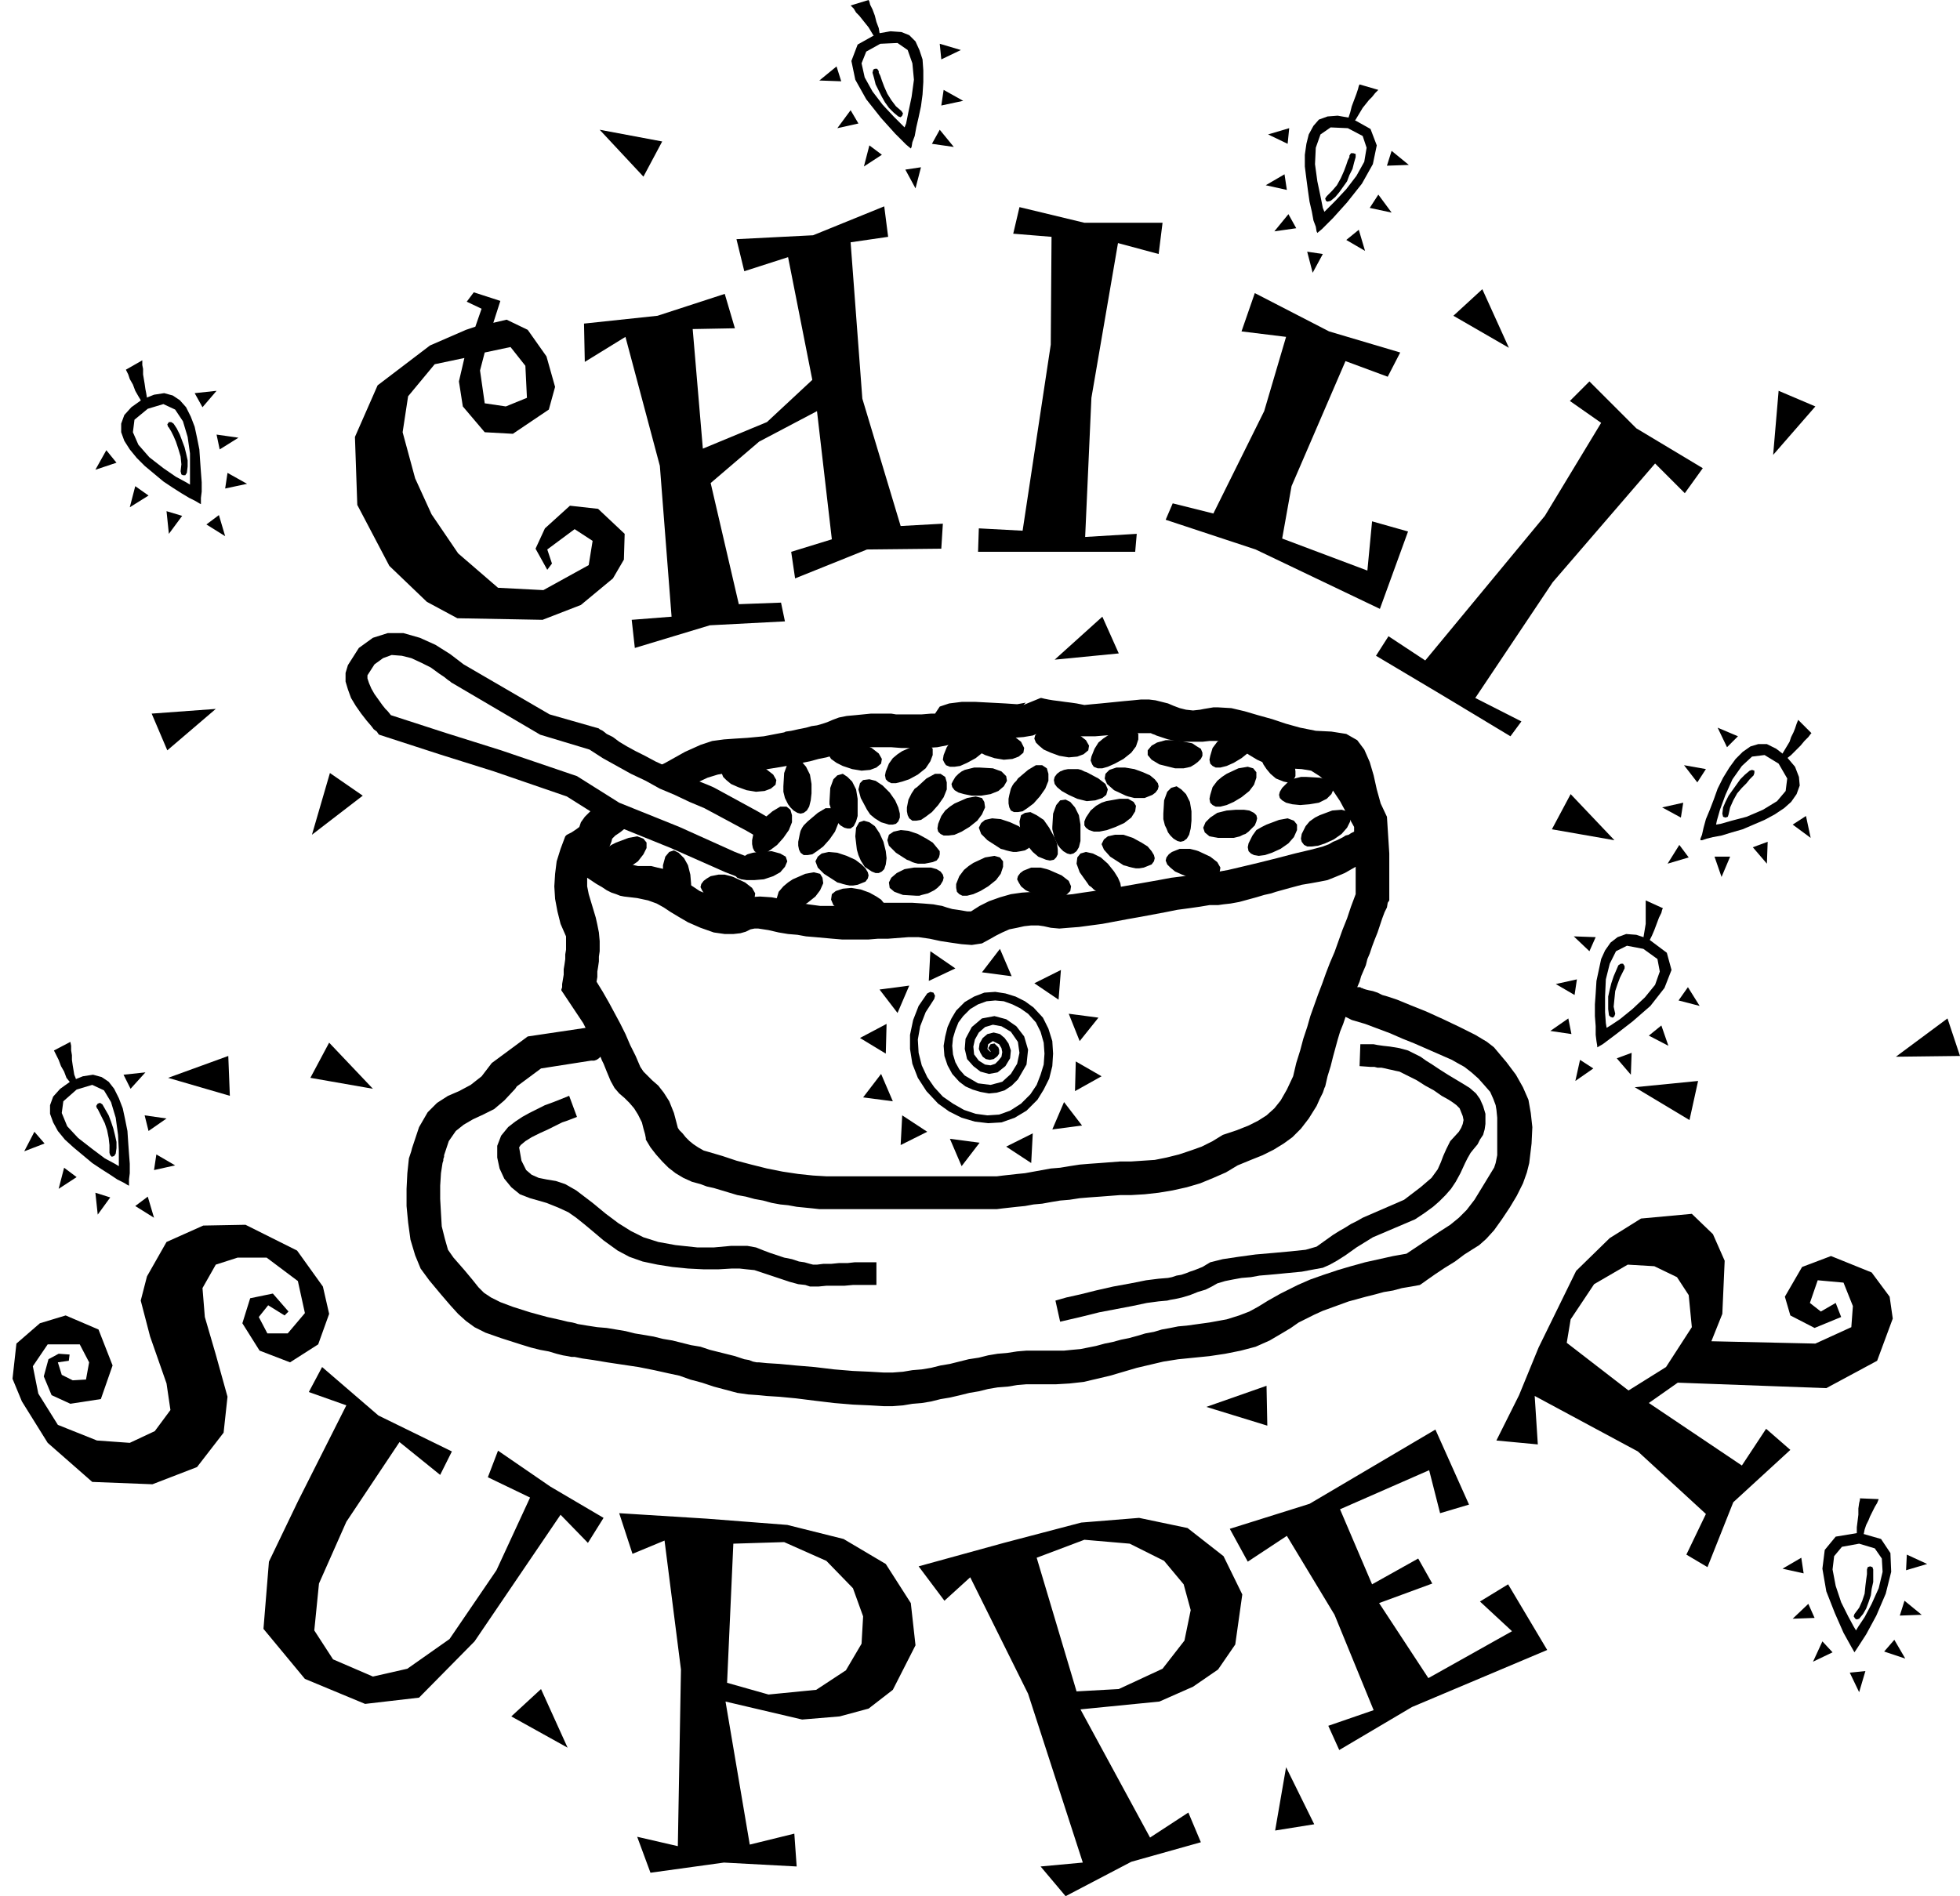 <svg xmlns="http://www.w3.org/2000/svg" width="2.507in" height="2.426in" fill-rule="evenodd" stroke-linecap="round" preserveAspectRatio="none" viewBox="0 0 2507 2426"><style>.brush2{fill:#000}.pen1{stroke:none}</style><path d="m841 982 3-2 46 22-5 3-44-23zm-24 68-11 7-45-24 2-2 2-1 2-2 2-1 45 21 3 2z" class="pen1 brush2"/><path d="m841 982 44 23-4 2-43-23 3-2zm716 660-7 4-8 4-10 3-10 4-10 3-9 2-6 1-4 1-11 1-15 2-19 4-21 4-21 4-20 5-17 4-13 3-6-27 14-4 18-4 20-5 22-5 22-4 20-4 16-2 12-1 5-1 6-2 6-1 6-2 5-2 6-2 5-2 5-2 10-6 16-4 20-3 22-3 23-2 22-2 19-2 14-4 7-5 7-5 7-5 8-5 7-4 8-5 8-4 7-4 53-23 21-16 14-12 8-11 4-9 3-8 4-9 5-10 11-12 3-5 2-5 1-5-1-5-2-5-2-5-4-4-4-3-6-4-9-5-10-7-11-6-11-7-10-5-8-4-4-2-5-1-4-1-5-1-4-1-5-1h-5l-4-1h-5l-14-1 1-28h17l5 1 7 1 9 1 12 2 11 3 8 4 8 4 7 5 8 5 9 6 11 7 10 6 10 6 8 5 8 7 5 7 4 9 3 10v13l-1 7-2 7-4 6-3 6-5 6-4 5-4 7-3 6-6 13-6 11-6 9-7 8-8 8-8 7-11 8-12 8-54 23-21 13-14 10-11 7-9 5-9 4-11 2-16 3-21 2-10 1-11 1-12 1-11 2-12 1-11 2-10 2-10 3z" class="pen1 brush2"/><path d="m1911 1340-9-7-15-9-20-10-21-10-22-10-20-8-17-7-12-4-7-2-6-3-6-2-5-1-4-1-3-1-2-1h-1l-1-1h-4l3-7 2-7 3-7 3-7 2-8 3-7 3-9 3-8 4-10 3-9 3-9 3-8 3-6 1-6 2-3v-60l-3-47-8-17-5-18-4-18-5-17-7-16-9-12-14-8-19-3-20-1-20-4-18-5-18-6-18-5-17-5-17-4-17-1h-6l-6 1-6 1-5 1-9 1-9-1-8-2-8-3-7-3-8-2-8-2-8-1h-11l-10 1-11 1-10 1-10 1-10 1-11 1-10 1-10-2-7-1-8-1-7-1-8-1-6-1-5-1-4-1h-1l-22 9 1-1 1-1 1-1-11 2-15-1-19-1-19-1h-18l-16 2-12 4-6 9h-5l-12 1h-33l-6-1h-26l-10 1-10 1-11 1-10 2-8 3-7 3-6 2-7 2-7 1-7 2-10 2-9 2-7 1-2 1-26 5-21 2-16 1-14 1-15 2-15 5-20 9-25 14-6 3 45 23 15-7 13-4 11-2 12-2h13l15-1 19-3 24-4 6-1 8-2 10-2 11-3 10-2 10-3 8-2 6-3 6-2 6-1 6-1h7l6-1h28l13 1h31l15-1 15-3 11-5 8-8h25l13 2 12 1 13 1 13-1 12-2 12-5 23 4 18 2h27l12-1 15-1 19-2h25l2 1 3 1 2 1 3 1 12 4 10 2 9 1h25l9-1h15l2 1h2l12 6 11 5 9 6 10 6 11 5 13 3 15 3 18 1 12 2 11 7 10 9 8 11 8 12 7 13 6 11 5 9v6l-4 2-3 2-4 1-3 2-4 2-4 2-5 2-5 3-8 3-15 4-21 5-23 6-24 6-21 5-17 4-11 2h-9l-10 2-13 1-14 3-16 2-16 3-17 3-17 3-17 3-17 3-15 2-14 2-13 2-11 1h-8l-6-1-12-2-13-1-15 1-14 2-14 4-14 5-12 6-11 7h-5l-6-1-6-1-7-1-7-2-6-2-6-1-5-1-12-1-15-1h-37l-19 1-18 1-15 1-12 1h-17l-15-2-16-3-15-3-16-3-15-1-16 1-16 4-7 1-9-1-9-3-10-5-10-4-9-6-8-5-6-4-12-8-10-5-9-2-8-2h-17l-9-2-12-2-5-4-5-3-5-3-5-4 3-4 2-4 2-5 1-4 4-4 6-4 5-4 7-4-44-24-7 6-6 6-5 7-2 6-4 3-6 4-6 3-2 2-6 16-5 16-2 16-1 16 1 16 3 16 4 16 7 16v17l-1 6v6l-1 7-1 6v7l-1 6-1 6v4l-1 3v1l4 6 4 6 4 6 4 6 4 6 4 6 4 6 3 6-74 11-46 34-13 17-14 11-15 8-14 6-14 9-12 12-11 19-9 27-1 4-1 3-1 3-1 3-2 19-1 20v22l2 21 3 22 6 20 7 17 11 15 15 18 12 14 10 11 10 9 11 8 14 7 20 7 25 8 13 4 12 3 11 2 10 3 8 2 6 1 5 1h4l10 2 14 2 18 3 20 3 20 3 20 4 18 4 14 3 14 5 15 4 15 5 15 4 15 4 14 2 14 1 10 1 16 1 21 2 24 3 25 3 24 2 22 1 17 1h12l13-1 12-2 12-1 12-2 12-3 12-2 13-3 12-3 12-2 12-3 12-2 13-1 12-2 12-1h38l17-1 18-2 17-4 17-4 17-5 17-5 17-4 17-4 19-3 20-2 20-2 20-3 20-4 19-5 18-8 17-10 10-6 10-7 10-5 10-5 11-5 11-4 11-4 11-4 11-3 11-3 12-3 11-3 12-2 11-3 12-2 11-2 3-2 7-5 10-7 12-8 13-8 12-9 11-7 8-5 9-8 10-11 10-14 10-15 9-15 8-16 5-14 3-12 3-25 1-21-2-18-3-17-7-16-9-16-12-16-16-19zM798 1147l17 2 14 3 11 4 9 5 9 6 10 6 12 7 16 7 17 6 14 2h11l9-1 7-2 6-3 5-1h5l13 2 13 3 12 2 12 1 11 2 12 1 11 1 11 1 12 1h34l12-1h13l13-1 13-1h13l14 2 14 3 13 2 14 2 13 1 13-2 11-6 7-4 8-4 9-4 10-2 9-2 9-1h9l7 1 9 2 11 1 12-1 13-1 15-2 15-2 16-3 16-3 17-3 16-3 16-3 15-3 15-2 14-2 12-2h11l7-1 9-1 11-2 11-3 11-3 10-3 9-2 6-2 18-5 15-4 12-2 11-2 10-2 10-4 12-5 14-8v35l-6 16-5 15-6 15-5 14-5 14-6 14-5 13-5 14-5 13-5 14-5 14-4 14-5 15-4 15-5 16-4 17-8 17-8 14-8 10-10 9-11 7-12 6-15 6-18 6-13 8-14 7-14 5-15 5-16 4-15 3-15 1-15 1h-14l-13 1-13 1-14 1-12 1-13 2-12 2-12 1-11 2-11 2-11 2-10 1-9 1-9 1-8 1h-218l-17-1-19-2-20-3-20-4-20-5-19-5-18-6-17-5-7-2-7-4-6-4-5-4-5-5-4-5-4-4-2-3-5-19-6-15-7-11-7-9-8-7-6-6-5-5-4-6-6-14-7-14-6-14-7-14-7-13-7-13-8-14-8-13 1-6v-7l1-6 1-7v-6l1-7v-13l-1-11-2-10-2-9-3-10-3-10-3-10-2-10v-11l6 4 6 4 7 4 6 4 6 3 6 2 5 2 5 1zm1113 347-14 23-11 18-10 13-10 10-11 9-14 9-18 12-24 16-17 3-18 4-18 4-18 5-17 5-18 6-17 6-16 7-22 11-16 9-13 8-11 6-13 5-16 5-22 4-29 4-11 1-10 2-11 2-10 3-11 2-10 3-11 3-10 2-11 3-10 2-11 3-10 2-10 2-11 1-10 1h-48l-12 1-13 2-12 1-12 2-12 3-13 2-12 3-12 3-12 2-12 3-12 2-12 1-12 2-13 1h-12l-17-1-22-1-24-2-25-3-24-2-21-2-16-1-10-1h-3l-5-1-5-2-6-1-6-2-6-2-4-1-4-1-12-3-12-3-12-4-12-2-12-3-12-3-12-2-12-3-12-2-12-2-12-3-12-2-12-2-12-1-13-2-12-2-3-1-4-1-6-1-8-2-9-2-9-2-11-3-11-3-22-7-16-6-12-6-9-6-7-7-8-10-10-12-14-16-7-10-4-14-4-16-1-17-1-18v-17l1-16 2-13 1-3v-2l1-3v-2l6-18 9-13 10-8 12-7 13-6 14-7 13-11 14-15 2-3 31-23 64-10h4l3-1 3-2 2-2 2 5 2 4 2 5 2 5 5 12 5 9 6 7 7 6 6 6 6 7 5 8 5 10 2 8 2 7 1 5v2l6 10 7 9 8 9 8 8 9 7 10 6 11 5 11 3 8 3 9 2 10 3 10 3 10 3 11 2 11 3 11 2 11 3 11 2 10 1 11 2 10 1 10 1 9 1h227l8-1 9-1 9-1 10-1 11-2 11-1 11-2 12-2 12-1 13-2 12-1 14-1 13-1 13-1h14l17-1 18-2 18-3 18-4 17-5 17-7 16-7 15-9 17-7 15-6 14-7 13-8 11-8 11-11 10-13 10-16 4-9 4-8 2-6 1-2 3-13 4-13 3-12 3-11 3-11 3-10 4-10 3-9 2 1 2 1 2 1 2 1 17 5 16 6 16 6 16 7 15 6 16 7 16 7 16 7 7 4 9 5 9 7 9 8 8 9 7 8 4 9 3 8 1 6 1 10v48l-2 10-2 6z" class="pen1 brush2"/><path d="m1040 1618-4-1-7-2-7-1-9-3-10-2-9-3-9-3-8-3-10-4-11-2h-21l-11 1-11 1h-21l-28-3-22-4-19-6-16-8-16-10-16-12-17-14-21-16-14-8-12-4-12-2-10-2-9-4-7-6-6-12-3-17 2-3 6-5 8-5 10-5 11-5 10-5 8-4 6-2 13-5-10-27-10 4-10 4-11 4-10 5-10 5-9 5-9 6-9 7-9 11-5 13v15l3 14 6 13 9 11 11 9 13 5 21 6 15 6 13 6 10 7 10 8 12 10 13 11 18 13 15 8 17 6 19 4 19 3 20 2 20 1h19l17-1h10l9 1 10 1 9 3 9 3 9 3 9 3 9 3 11 3 9 1 6 2h11l10-1h23l11-1h30v-29h-28l-9 1h-11l-10 1h-10l-8 1h-5zm-112-502-70-31-79-32-54-34-93-32-70-22-77-25-1-1-2-3-4-3-3-4-6-7-7-9-7-10-6-10-4-11-3-10v-11l3-10 14-22 18-13 19-6h20l21 6 20 9 19 12 17 13 110 64 63 18 1 1 4 2 5 4 8 4 8 6 10 6 11 6 12 6 13 7 15 7 15 6 14 7 13 6 10 4 7 3 2 1 55 30 12 7-14 25-12-7-54-29-19-8-19-9-19-8-18-10-19-9-18-10-18-10-17-11-63-19-114-67-1-1-3-2-5-4-6-4-11-8-12-6-13-6-12-3-13-1-11 4-11 8-9 14v4l2 6 3 7 4 7 5 7 5 7 4 5 3 3 4 5 71 23 70 22 97 33 54 34 77 31 71 32 13 5-12 26-13-5zM699 456l-24-34-27-13-17 4 9-28-34-11-9 12 19 9-8 23-12 4-46 20-67 51-29 66 3 87 41 78 48 46 39 21 109 2 49-19 41-34 14-24 1-33-34-32-36-4-32 29-12 26 15 27 6-8-6-18 35-26 23 15-5 31-58 32-58-3-51-44-34-50-21-46-16-59 7-46 34-41 38-8-7 30 5 32 28 33 36 2 46-31 8-29-11-39zm-27 12 2 41-27 11-27-4-6-42 6-23 33-7 19 24z" class="pen1 brush2"/><path d="m1206 670-54 3-49-163-15-200 48-7-5-39-91 37-98 5 10 41 56-18 31 157-58 54-82 34-13-153 54-1-13-44-86 28-94 10 1 49 52-32 44 165 15 193-51 4 4 36 96-29 96-5-5-24-54 2-36-155 62-53 74-39 19 164-52 16 5 34 92-37 95-1 2-32zm246 36 2-23-66 4 8-178 34-198 52 14 5-40h-100l-83-20-8 34 49 4-1 138-36 238-56-3-1 30h201zm313 73 36-99-46-13-6 63-109-41 12-67 69-160 54 20 16-31-91-27-95-49-17 49 57 7-28 95-65 131-52-13-9 21 115 38 159 76zm167 163 14-19-59-30 99-148 131-152 38 38 23-32-85-51-60-60-25 25 40 28-72 119-153 185-47-31-16 25 84 50 88 53zM252 1877l34-44 5-46-15-54-14-48-3-37 17-30 28-9h37l40 30 9 41-22 26h-26l-11-21 12-15 21 13 5-5-20-23-29 6-10 32 22 35 39 15 36-23 14-39-8-35-33-46-66-33-54 1-47 21-25 44-8 31 12 46 21 60 5 34-20 27-32 15-42-3-50-20-25-40-7-35 19-28h41l12 23-4 22-17 1-14-7-5-16 14-2 1-8-14-1-13 7-6 22 10 24 24 11 39-6 15-43-18-46-42-18-33 10-30 26-5 45 12 29 33 53 57 50 77 3 57-22zm500 97 20-32-68-40-67-46-13 34 54 26-43 93-60 88-54 38-44 10-51-22-24-37 6-60 35-79 68-102 52 42 15-30-94-46-72-62-17 32 48 17-62 123-37 77-7 86 53 64 77 32 69-8 71-72 110-162 35 36zm419 131-6-54-32-50-54-32-72-18-103-8-112-7 17 52 41-17 21 165-4 226-52-12 17 46 94-13 93 5-3-42-57 14-31-183 98 23 48-4 37-10 31-24 29-57zm-69-2-20 34-38 25-61 6-53-15 8-178 65-2 54 24 34 35 13 36-2 35zm487-63-24-49-46-36-62-13-74 6-99 26-109 30 33 44 33-30 74 149 70 216-54 5 32 38 84-44 89-25-16-38-49 32-89-164 101-10 43-19 32-22 22-32 9-64zm-66 20-8 39-28 36-56 26-54 3-51-171 61-23 58 5 44 22 25 30 9 33zm456 51-50-84-36 22 41 38-107 60-63-96 68-25-18-32-59 33-41-96 114-50 14 55 37-11-43-96-161 95-102 32 23 42 50-33 61 101 50 122-58 20 14 31 93-55 173-73zm415-483-52-21-37 14-22 38 7 24 31 16 34-14-7-18-19 11-14-11 10-29 33 3 12 30-2 27-46 21-133-3 14-35 3-68-15-34-27-26-65 6-40 25-43 42-48 98-25 61-29 58 53 5-4-62 132 71 87 80-25 52 27 16 33-83 73-67-31-27-31 47-119-80 37-26 190 7 65-35 20-54-4-28-23-31zm-249 6 15 23 4 41-33 51-48 30-79-61 5-30 30-45 43-25 34 2 29 14zm-80-559-80-14 24-45 56 59zm-1666-7 23-79 42 29-65 50zm-184 311 77-28 2 51-79-23zm1328 421 77-27 1 51-78-24zm548-409 81-8-11 50-70-42zm-742-547 61-55 21 47-82 8zm-872 549-80-14 24-45 56 59zm620-371v22l-2 7-3 6-4 3h-4l-4-1-5-3-4-4-3-4-2-4-2-4-1-4-1-4-1-3v-4l1-17 4-11 5-5 7-2 6 4 6 6 5 10 2 12zm77 45 11 6 8 5 5 6 4 5v4l-1 4-3 4-5 2-5 1-5 1h-9l-4-1-3-1-4-2-3-1-14-9-9-9-2-7 2-7 6-4 9-2 10 1 12 4zm90 67-10 6-9 4-8 2h-6l-4-2-3-3-1-5v-5l4-10 6-8 6-5 6-4 15-7 12-2 7 2 4 5v7l-3 9-6 8-10 8zm118-79v21l-2 8-3 5-4 3-4 1-4-1-5-3-4-4-3-4-2-4-2-4-1-4-1-4-1-4v-3l1-17 4-11 5-6 7-1 6 3 6 7 5 10 2 12zm67 17 11 6 8 5 5 6 3 5 1 4-1 4-3 4-5 2-5 2-6 1h-4l-5-1-4-1-3-1-4-1-3-2-14-9-8-9-3-7 3-6 5-4 9-2h11l12 4zm139-52-10 6-9 4-8 2h-6l-4-2-3-3-1-5 1-5 3-10 6-8 6-5 6-4 15-7 12-2 7 2 4 5v7l-3 9-6 8-10 8zm-611 105-12 1h-10l-7-1-5-2-4-4-1-4 1-4 2-5 7-8 8-5 7-2 7-1 17-1 11 3 7 4 2 6-3 7-6 7-9 5-12 4zm106-30 11 5 8 6 5 5 3 5 1 4-1 4-3 4-5 2-5 2-6 1h-4l-5-1-4-1-3-1-4-1-3-2-14-9-8-8-3-8 3-6 5-4 9-2 11 1 12 4zm157-37-10 6-9 4-8 1h-6l-4-2-3-3-1-4 1-6 4-10 5-7 6-5 6-4 16-7 11-2 8 2 3 5 1 7-4 9-6 8-10 8zm-202-55v12l-1 9-2 8-3 5-4 3-4 1-4-1-5-3-4-4-3-4-2-4-2-4-1-4-1-4v-7l1-17 4-11 5-6 7-1 6 3 6 7 5 10 2 12zm254 49 11 5 7 6 6 5 3 5 1 5-2 4-2 3-5 3-5 1-6 1h-4l-5-1-4-1-3-1-4-1-3-2-14-9-8-8-3-8 3-6 5-4 9-2 11 1 12 4zm-118-61-11 6-9 3-8 2h-6l-4-2-3-3-1-5 1-5 4-10 5-7 6-5 6-4 16-7 11-3 8 2 4 5v8l-3 8-6 9-10 8zm350 47v12l-1 10-2 8-3 5-4 3-4 1-4-1-5-3-4-4-3-4-2-5-2-4-1-4-1-4v-7l1-17 4-11 5-5 7-2 6 4 6 6 5 10 2 12zm-21-91 12 2 10 2 6 4 5 3 2 5v4l-2 4-4 4-4 3-5 3-4 1-5 1h-11l-4-1-16-4-10-6-5-6v-6l5-6 7-4 11-3h12zm-173 72-8 9-8 6-6 4-6 1h-5l-4-2-2-4-1-5v-6l1-5 1-4 1-4 2-4 2-3 3-3 2-3 13-11 10-6h8l6 4 2 7v9l-4 10-7 10zm97 39-11 4-10 2h-7l-6-2-4-3-2-3v-5l2-5 6-9 7-6 7-4 6-2 17-3h11l7 4 3 5-1 7-5 8-9 7-11 5zm211 28-11 5-9 3-8 1-6-1-4-2-3-3-1-5 1-5 5-10 5-7 7-4 6-3 16-6 11-2 8 3 4 5v7l-4 9-7 8-10 7zm-390-116-11 6-9 4-7 1h-6l-5-2-2-3-2-4 1-6 4-10 5-7 6-5 6-4 16-7 11-2 8 2 4 5v7l-3 9-6 8-10 8zm458 104-11 5-9 3-8 1h-6l-4-2-3-4-1-4 1-6 5-10 5-6 7-5 6-3 16-6 12-1 7 2 4 5v8l-4 8-7 8-10 7zm-31-45-12 1-10-1-8-2-5-3-3-3-1-4 1-4 3-5 4-4 4-4 4-2 4-2 4-1 4-1h7l17 1 11 3 6 5 1 6-3 7-6 6-10 5-12 2zm-506 81h22l7 2 5 3 3 4 1 4-1 4-3 5-4 4-4 3-4 2-4 2-4 1-4 1-3 1h-4l-17-1-11-4-6-5-1-7 3-6 7-6 10-5 12-2zm268-139-11 6-9 4-7 2h-6l-5-2-2-3-2-5 1-5 4-10 5-8 6-5 6-4 16-7 11-2 8 2 4 5v7l-3 9-6 8-10 8zm-20 134 8 10 5 8 3 7 1 6-1 5-2 3-5 2h-5l-6-1-5-1-4-2-4-2-3-2-3-3-3-2-2-3-10-14-4-11 1-8 4-5 7-2 9 2 10 5 9 8zm152-68 12-1h10l7 1 6 3 3 3 1 4-1 4-2 5-4 4-4 4-4 3-3 1-4 2-4 1-4 1h-20l-11-2-6-5-2-6 3-7 6-6 9-6 12-3zm19-67-10 6-9 4-8 2h-6l-4-2-3-3-1-5 1-5 3-10 6-8 6-5 6-4 15-7 12-2 7 2 4 5v7l-3 9-6 8-10 8zm-555 185-10 6-9 4-8 1h-6l-4-2-3-3-1-4 1-6 3-10 6-7 6-5 6-4 16-7 11-2 8 2 3 5 1 7-4 9-6 8-10 8zm299-8-11-4-9-4-6-5-3-5-2-4 1-4 3-4 4-3 5-2 5-2h12l4 1 4 1 3 1 16 7 9 7 3 7-1 6-5 5-8 3-11 1-13-2zm191-24-11-4-9-4-6-5-4-4-2-5 1-4 3-4 4-3 5-2 5-2h13l4 1 4 1 3 1 15 7 9 7 4 7-1 6-6 5-8 3-11 1-12-2zm-168-156-11-4-9-4-6-5-4-4-2-5 1-4 3-4 4-3 5-2 5-2h13l4 1 4 1 3 1 15 7 9 7 4 7-1 6-6 5-8 3-11 1-12-2zm-265 17-12-4-8-4-7-5-3-5-2-4 1-4 3-4 4-3 5-2 5-2h13l4 1 4 1 3 1 15 7 9 7 4 7-1 6-6 5-8 3-11 1-12-2zm-135 27-11-4-9-4-6-5-4-4-2-5 1-4 3-4 4-3 5-2 5-2h13l4 1 4 1 3 1 15 7 9 7 4 7-1 6-6 5-8 3-11 1-12-2zm-27 146-12-4-8-4-7-5-3-5-2-4 1-4 3-4 4-3 5-3 5-1 5-1h8l4 1 4 1 3 1 15 7 9 7 4 7-1 7-6 5-8 3-11 1-12-2z" class="pen1 brush2"/><path d="m1272 970-12-4-8-4-7-5-3-5-2-4 1-4 3-4 4-3 5-3 5-1 5-1h8l4 1 4 1 3 1 15 7 9 7 4 8-1 6-6 5-8 3-11 1-12-2zm-17 48h-12l-10-2-7-2-5-3-3-4-1-4 2-4 3-5 4-4 4-3 4-2 4-1 4-1 4-1h7l17 1 11 4 6 6 1 6-4 7-7 6-10 4-12 2zm-55 12-8 9-8 6-6 4-6 1h-5l-4-3-2-4-1-5v-5l1-5 1-5 2-4 2-4 2-3 2-3 3-2 12-11 11-6h7l6 4 2 7v9l-4 10-7 10zm-139 44-8 9-8 6-6 4-6 1h-5l-4-3-2-4-1-5v-5l1-5 1-5 1-4 2-4 2-3 3-3 2-2 13-11 10-6h8l6 4 2 7v9l-4 10-7 10zm-255 35-11 6-9 3-8 1h-6l-4-2-3-4-1-4 1-6 5-10 5-7 7-5 6-3 16-6 11-2 8 3 4 5v7l-4 8-7 9-10 7zm77 10 1 12v10l-2 8-3 5-3 3-4 1-4-1-5-3-4-4-4-3-2-4-2-4-2-4v-4l-1-3v-21l3-11 5-6 6-2 6 3 7 7 5 9 3 12zm247-42 3 12 1 9-1 8-2 6-3 3-4 2h-4l-5-2-9-6-5-8-3-7-2-7-2-17 1-11 4-7 6-2 7 2 7 5 6 9 5 11zm8-63 7 10 4 9 2 8v5l-2 5-3 3-4 1h-5l-10-3-8-5-6-5-4-6-8-15-3-11 2-8 4-4 8-1 8 2 9 6 9 9zm-37 124 11 4 9 5 6 4 4 5 1 5-1 4-3 4-4 3-5 2-5 1-5 1h-4l-4-1-4-1-4-1-3-1-15-7-9-7-3-7 1-7 5-4 9-3 11-1 12 2zm350-154 11 4 9 4 6 5 4 5 1 4-1 4-3 4-4 3-5 2-5 2h-13l-4-1-4-1-3-1-15-7-9-8-3-7 1-6 5-5 9-3h11l12 2zm-73 38-11-5-9-5-6-5-3-4-1-5 1-4 3-4 4-3 5-2 5-1h13l4 1 4 2 3 1 15 8 9 7 3 7-2 7-5 4-9 3-11 1-12-3zm-36 37 6 11 4 9 1 8v6l-2 4-3 3-5 1-5-1-10-4-7-6-5-6-4-6-7-16-1-11 2-8 5-3 7-1 8 4 9 6 7 10zm304-100 6 11 4 9 1 8v6l-2 4-3 3-5 1-5-1-10-4-7-6-5-6-4-6-7-16-2-11 2-8 5-3 7-1 9 4 8 6 8 10zM767 166l80 15-24 45-56-60zm1163 279-71-41 37-34 34 75zM726 2236l-72-40 38-35 34 75zm919 25 36 73-50 8 14-81zM1117 45l-3-5-3-5-4-5-4-5-4-5-4-4-3-5-4-4 23-7 1 2 1 4 3 6 3 8 2 8 3 8 1 6 1 5-1 4-3-1-3-3-2-2zm7 46v2l2 4 2 6 3 8 4 9 5 8 6 8 7 6 2 3-1 3-2 2-3-1-6-5-6-6-5-7-4-7-4-8-4-8-2-8-2-7 1-4 2-1h3l2 3zm105-27-25 12-2-20 27 8zm3 65-28 6 3-20 25 14zm-12 59-28-4 10-18 18 22zm-49 53-13-24 20-3-7 27zm-123-138 28 1-6-19-22 18zm23 61 27-6-10-17-17 23zm34 49 23-15-16-12-7 27z" class="pen1 brush2"/><path d="m1157 163 2-5 3-15 4-19 3-22-2-21-6-17-13-9-22 1-18 10-6 15 4 18 10 18 13 17 14 15 10 10 4 4zm8 27-6-5-14-14-18-20-19-24-14-25-5-24 8-21 25-14 17-3 14 1 10 4 8 8 5 11 4 12 1 14v15l-1 16-2 15-3 14-3 13-2 11-3 8-1 6-1 2zm569-37 3-5 3-5 3-5 4-5 4-5 4-4 4-5 4-4-24-7-1 2-1 4-2 6-3 8-3 8-2 8-2 6-1 5 1 4 4-1 3-3 2-2zm-8 46v2l-2 4-2 6-3 8-4 9-5 9-6 7-7 7-2 3 1 3 2 1 4-1 6-5 5-6 5-7 5-7 3-8 4-8 2-8 2-7v-4l-3-1h-3l-2 3zm-104-27 25 12 2-20-27 8zm-3 65 27 6-3-20-24 14zm11 59 28-4-10-18-18 22zm49 53 13-24-20-3 7 27zm123-138-28 1 6-19 22 18zm-22 61-28-6 11-17 17 23zm-34 49-24-14 16-13 8 27z" class="pen1 brush2"/><path d="m1694 271-2-5-3-15-4-19-3-22 1-21 6-17 13-9 22 1 19 10 5 15-3 18-10 18-13 17-14 15-10 10-4 4zm-9 27 6-5 14-14 18-20 19-24 14-25 5-24-8-21-25-14-17-3-13 1-11 4-7 8-6 11-3 12-2 14v15l2 16 2 15 2 14 3 13 2 11 3 8 1 6 1 2zm595 666 3-5 3-5 3-5 2-6 3-6 2-5 2-6 2-5 17 17-1 1-3 4-5 5-5 6-6 6-6 6-5 4-3 3-4 1-1-3 1-5 1-2zm-37 28-1 1-4 4-4 5-6 6-6 7-5 9-4 9-2 9-1 3-3 1-3-1-1-4 1-8 3-7 4-8 5-7 5-7 5-7 6-6 6-5 3-1 3 1v3l-1 3zm73 80-23-17 17-11 6 28zm-56 33-18-21 19-7-1 28zm-58 17-9-26h20l-11 26zm-69-17 15-24 12 16-27 8zm64-174 12 25 14-14-26-11zm-43 48 17 22 11-17-28-5zm-28 54 24 13 3-19-27 6z" class="pen1 brush2"/><path d="m2195 1055 6-1 14-4 19-5 21-9 18-11 11-13 2-16-11-19-18-11-16 2-13 12-12 17-9 20-7 19-4 14-1 5zm-20 20v-2l2-5 2-9 3-11 5-12 5-13 5-14 7-14 8-13 8-11 9-9 10-7 10-3h11l12 6 13 10 11 13 5 13 1 11-4 11-7 10-9 8-12 8-13 7-14 6-14 6-14 4-13 4-11 2-8 2-6 2h-2zm-73 125 1-6 1-6 1-6v-30l22 10-1 2-1 4-3 6-3 8-3 8-3 7-3 6-2 4-3 3-2-3-1-5v-2zm-24 39-1 2-2 4-3 6-3 8-3 9-1 10-1 10 2 9-1 3-2 2-3-1-2-2-1-8v-16l2-9 2-8 3-9 3-7 3-7 3-2h3l2 3v3zm96 48-27-7 12-17 15 24zm-40 51-25-13 16-13 9 26zm-48 37-18-21 19-7-1 28zm-71 8 6-27 17 11-23 16zm-2-185 20 19 8-18-28-1zm-23 61 24 14 3-20-27 6zm-7 60 27 4-4-20-23 16z" class="pen1 brush2"/><path d="m2055 1315 5-3 12-8 16-13 16-15 13-16 6-17-3-16-18-13-21-4-14 7-8 16-5 20-1 22v20l1 14 1 6zm-12 25v-2l-1-6-1-8v-11l-1-13v-15l1-14 1-16 3-14 3-14 5-11 7-10 9-7 11-4 13 1 15 5 24 18 6 22-9 23-18 23-23 20-22 17-16 12-7 4zm341 622 1-5 2-6 3-6 2-5 3-6 3-6 3-5 2-5-24-1v2l-1 4-1 7v8l-1 8-1 8v11l2 4 3-1 3-4 1-2zm4 46v6l-1 7-1 8-1 10-3 9-4 9-6 8-1 3 2 3 2 1 3-1 5-6 4-7 3-8 3-9 1-8 2-9v-16l-1-3-3-1-3 1-1 3zm-108-1 27 6-3-20-24 14zm13 64 28-1-8-18-20 19zm26 55 25-12-13-14-12 26zm59 39 8-27-20 2 12 25zm87-164-27 8 1-20 26 12zm-7 65-28 1 6-19 22 18zm-21 56-27-9 13-15 14 24z" class="pen1 brush2"/><path d="m2374 2086-3-5-7-13-9-18-7-21-4-21 2-17 10-12 22-4 20 6 9 13 1 17-5 21-9 20-9 17-8 12-3 5zm-2 28 4-6 11-17 13-24 12-28 7-28-1-24-12-18-28-8-30 5-14 17-3 24 5 29 11 28 11 25 10 18 4 7zM97 1380l-2-5-1-6-1-6-1-7v-6l-1-6v-6l-1-5-21 11 1 2 2 4 3 6 3 8 4 7 3 8 4 5 2 4 4 2 2-3v-7zm27 38 1 1 2 4 3 6 4 8 3 9 2 10 1 9v10l1 3 2 2 3-1 2-3 1-7v-8l-2-9-2-8-3-9-3-8-4-7-4-7-3-2-3 1-2 3 1 3zm-93 55 26-10-13-15-13 25zm44 48 23-15-16-12-7 27zm50 33 16-22-19-6 3 28zm72 4-8-27-16 12 24 15zm-11-186-19 21-9-18 28-3zm27 59-23 16-5-20 28 4zm11 60-27 6 3-20 24 14z" class="pen1 brush2"/><path d="m152 1492-5-3-13-7-16-12-18-14-14-15-7-17 2-15 17-15 20-6 15 7 9 15 6 20 3 22 1 20v20zm13 25v-8l1-8v-12l-1-13-1-14-1-15-3-15-3-14-5-13-6-12-7-9-9-6-11-3-13 2-15 6-14 10-9 10-4 11v11l4 11 6 11 9 11 11 10 12 10 12 10 12 8 11 7 9 6 8 4 5 3 2 1zm23-1008-1-6-1-5-1-7-1-6-1-6v-7l-1-5v-6l-21 12 1 2 2 4 2 6 4 7 3 8 4 7 3 5 2 4 4 3 2-3v-7zm27 37 1 1 3 5 3 6 3 7 3 9 3 10 1 10-1 9 1 4 2 1h3l2-3 1-8v-8l-2-9-2-8-3-8-3-8-4-8-4-6-3-2h-3l-2 3 1 3zm-93 55 27-9-13-16-14 25zm44 48 24-15-17-12-7 27zm50 34 17-23-20-6 3 29zm72 3-8-27-16 12 24 15zm-11-186-18 21-10-18 28-3zm28 60-24 15-4-19 28 4zm11 59-28 6 3-20 25 14z" class="pen1 brush2"/><path d="m243 620-5-3-13-7-16-11-18-14-14-16-7-16 2-16 17-14 20-6 15 7 10 15 6 20 3 21v40zm14 25v-8l1-8v-12l-1-13-1-14-1-15-3-15-3-14-5-13-6-12-8-9-9-6-11-3-13 2-15 6-14 10-9 10-4 11v11l4 11 7 11 9 11 10 10 12 10 12 10 12 8 11 7 10 6 8 4 5 3 2 1zm19 262-62 53-20-47 82-6zm1992-325 7-82 47 20-54 62zm157 770 66-49 16 48-82 1zm-1158-7-3-4 3-5 5-1 5 5 1 3v5l-2 3-1 1-4 3-5 1-5-1-4-3-3-5-2-5 1-7 4-7 6-5 8-2 8 2 6 5 5 7 3 9-1 10-6 10-10 8-11 2-11-3-9-7-8-9-3-13 1-13 8-15 13-11 16-3 15 4 13 9 10 13 5 17-2 19-11 19-8 8-9 6-10 3-10 1-11-2-10-3-9-4-8-6-9-10-6-11-4-12-1-13 2-12 3-12 5-11 6-10 11-11 12-7 13-5 14-1 13 2 13 4 12 6 11 8 12 13 7 14 5 16 1 16-1 16-4 16-7 14-8 13-14 14-15 9-17 6-17 1-17-2-17-5-16-8-14-10-15-16-11-17-7-18-3-19v-18l4-19 7-18 11-16 4-2 4 1 2 4-1 4-11 17-7 18-3 17 1 17 4 16 7 15 9 13 11 12 13 9 14 8 15 5 15 2 15-1 14-5 14-9 12-12 8-12 5-13 4-13 1-14-1-14-4-14-6-12-10-11-10-7-10-5-11-4-11-1-11 1-11 4-10 6-9 9-6 8-4 10-3 10-1 10 1 11 3 10 5 9 7 8 17 10 16 2 15-4 11-10 8-13 3-14-2-14-9-13-12-7-11-2-10 3-8 7-5 9-2 9 1 10 6 8 8 5 7 1 6-2 4-4 4-5 1-6-1-5-3-5-8-4-6 4-1 6 4 4v-1zm87-66-31-21 34-17-3 38zm-60-30-38-5 23-30 15 35zm-106 6 34-16-32-22-2 38zm-25 6-38 5 23 30 15-35zm218 71-14-35 38 5-24 30zm-247-22-34 18 33 20 1-38zm20 117 32 21-34 17 2-38zm61 30 38 5-23 30-15-35zm106-7-34 17 32 21 2-38zm25-5 38-5-23-30-15 35zm-219-71 15 35-38-5 23-30zm248 22 34-19-33-19-1 38zm-373-324-8 9-8 6-6 4-6 1h-5l-4-3-2-4-1-5v-5l1-5 1-5 2-4 2-4 2-3 3-3 2-2 13-11 10-6h8l5 4 2 7v9l-4 10-7 10z" class="pen1 brush2"/></svg>
